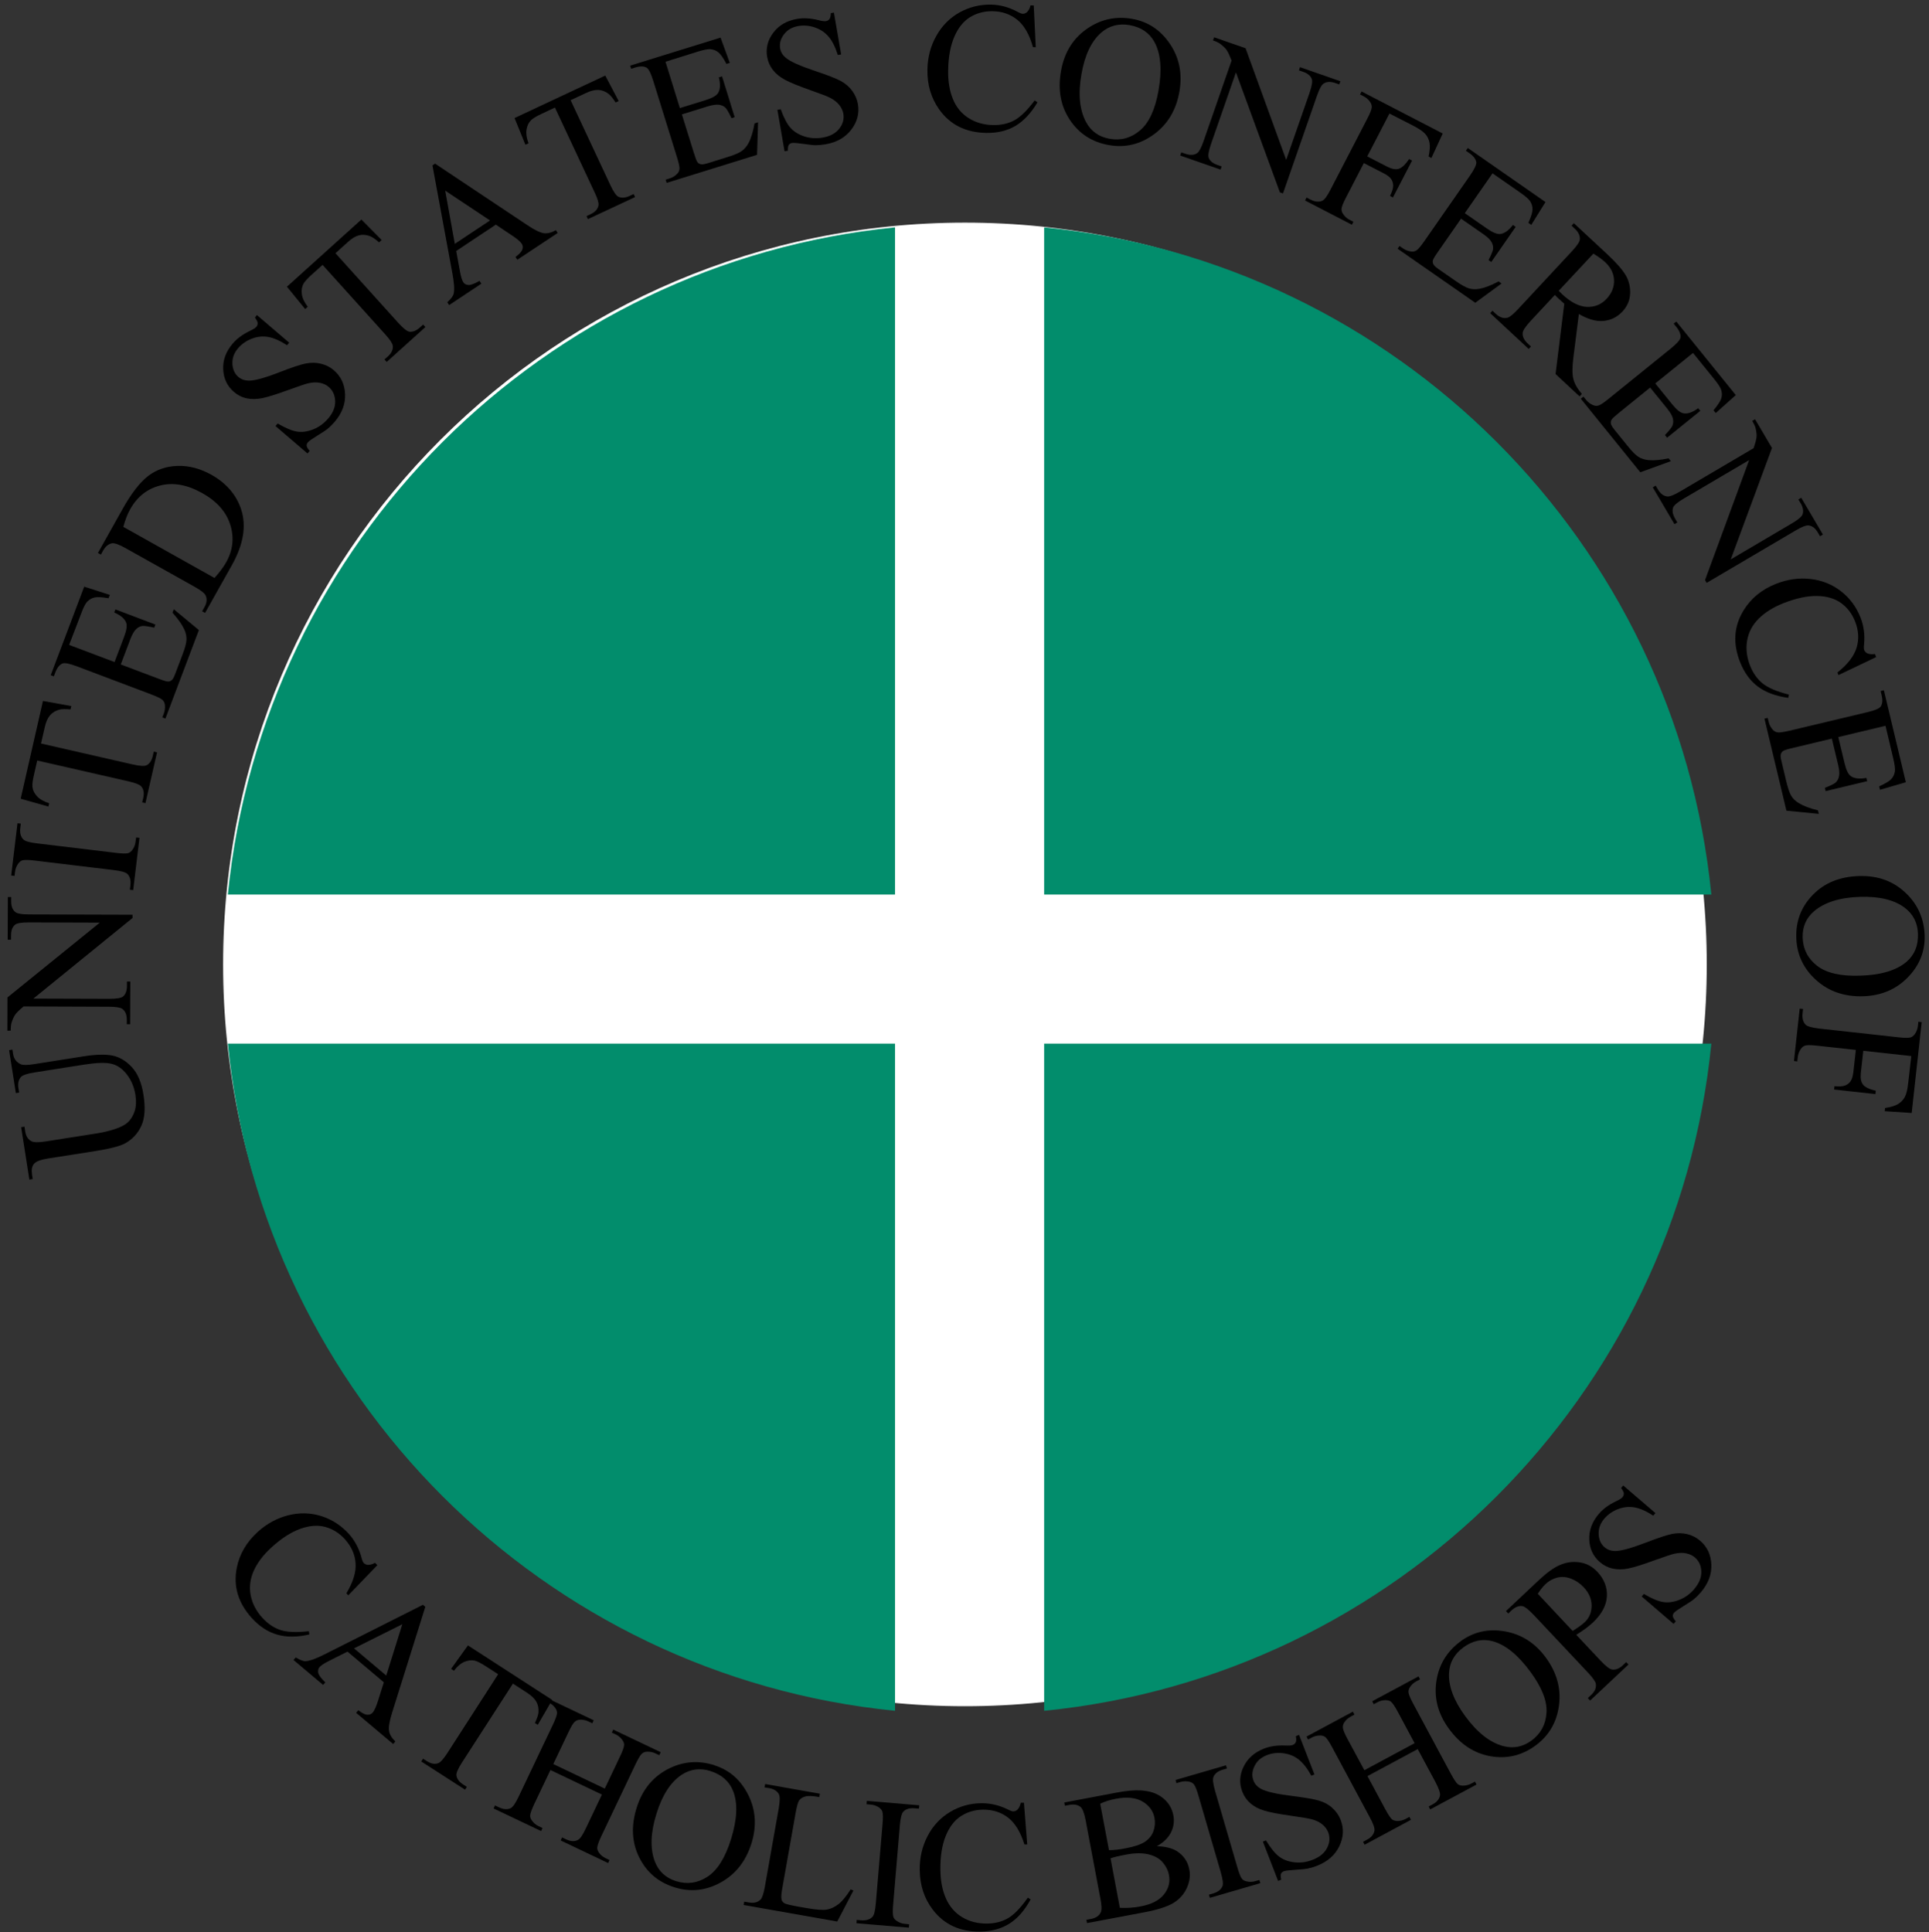 <?xml version="1.0" encoding="UTF-8" standalone="no"?>
<!-- Created with Inkscape (http://www.inkscape.org/) -->

<svg
   xmlns:dc="http://purl.org/dc/elements/1.1/"
   xmlns:cc="http://creativecommons.org/ns#"
   xmlns:rdf="http://www.w3.org/1999/02/22-rdf-syntax-ns#"
   xmlns:svg="http://www.w3.org/2000/svg"
   xmlns="http://www.w3.org/2000/svg"
   xmlns:sodipodi="http://sodipodi.sourceforge.net/DTD/sodipodi-0.dtd"
   xmlns:inkscape="http://www.inkscape.org/namespaces/inkscape"
   width="520.074"
   height="520.903"
   id="svg2"
   version="1.1"
   inkscape:version="0.48.2 r9819"
   sodipodi:docname="United States Conference of Catholic Bishops.svg"
   inkscape:export-filename="C:\Users\Jonathan\Documents\Random\SVG\Finished\United States Conference of Catholic Bishops.png"
   inkscape:export-xdpi="90"
   inkscape:export-ydpi="90">
  <rect width="100%" height="100%" fill="#333333" stroke="none"/>
  <defs
     id="defs4">
    <path
       sodipodi:type="arc"
       style="font-size:40px;font-style:normal;font-variant:normal;font-weight:normal;font-stretch:normal;text-align:start;line-height:125%;letter-spacing:0px;word-spacing:0px;writing-mode:lr-tb;text-anchor:start;fill:#00ff00;fill-opacity:1;stroke:none;font-family:Copperplate Gothic Light;-inkscape-font-specification:'Copperplate Gothic Light,'"
       id="path6721-7-5"
       sodipodi:cx="418.57144"
       sodipodi:cy="371.19302"
       sodipodi:rx="222.85715"
       sodipodi:ry="200"
       d="m 641.429,371.193 a 222.857,200 0 1 1 -445.714,0 222.857,200 0 1 1 445.714,0 z"
       transform="matrix(0,0.048,-0.054,0,295.63,252.385)" />
  </defs>
  <sodipodi:namedview
     id="base"
     pagecolor="#ffffff"
     bordercolor="#666666"
     borderopacity="1.0"
     inkscape:pageopacity="0.0"
     inkscape:pageshadow="2"
     inkscape:zoom="0.7"
     inkscape:cx="371.2161"
     inkscape:cy="134.92345"
     inkscape:document-units="px"
     inkscape:current-layer="flowRoot2985"
     showgrid="false"
     fit-margin-top="0"
     fit-margin-left="0"
     fit-margin-right="0"
     fit-margin-bottom="0"
     inkscape:window-width="1366"
     inkscape:window-height="716"
     inkscape:window-x="-8"
     inkscape:window-y="-8"
     inkscape:window-maximized="1" />
  <g
     inkscape:label="Layer 1"
     inkscape:groupmode="layer"
     id="layer1"
     transform="translate(254.509,-792.89)">
    <g
       id="g6434">
      <g
         id="g6423">
        <g
           id="g6413">
          <g
             id="g6404">
            <g
               id="g6396">
              <g
                 id="flowRoot2985"
                 style="font-size:40px;font-style:normal;font-variant:normal;font-weight:normal;font-stretch:normal;text-align:start;line-height:125%;letter-spacing:0px;word-spacing:0px;writing-mode:lr-tb;text-anchor:start;fill:#0000ff;fill-opacity:1;stroke:#000080;font-family:Copperplate Gothic Light;-inkscape-font-specification:'Copperplate Gothic Light,'"
                 transform="matrix(20.936,0,0,20.936,-5766.075,-4653.628)">
                <path
                   inkscape:connector-curvature="0"
                   style="font-size:40px;font-style:normal;font-variant:normal;font-weight:normal;font-stretch:normal;text-align:start;line-height:125%;letter-spacing:0px;word-spacing:0px;writing-mode:lr-tb;text-anchor:start;fill:#ffffff;fill-opacity:1;stroke:none;font-family:Copperplate Gothic Light;-inkscape-font-specification:'Copperplate Gothic Light,'"
                   d="m 285.237,272.571 c 0,5.276 -4.277,9.553 -9.553,9.553 -5.276,0 -9.553,-4.277 -9.553,-9.553 0,-5.276 4.277,-9.553 9.553,-9.553 5.276,0 9.553,4.277 9.553,9.553 z"
                   id="path6721-1" />
                <path
                   style="opacity:0;fill:#000080;stroke:none"
                   d="m 263.265,272.573 c 0,6.859 5.56,12.419 12.419,12.419 6.859,0 12.419,-5.56 12.419,-12.419 0,-6.859 -5.56,-12.419 -12.419,-12.419 -6.859,0 -12.419,5.56 -12.419,12.419 z"
                   id="path7073"
                   inkscape:connector-curvature="0" />
                <path
                   transform="matrix(0,0.048,-0.054,0,295.63,252.385)"
                   style="opacity:0;fill:#00ff00;stroke:none;font-family:Copperplate Gothic Light;-inkscape-font-specification:'Copperplate Gothic Light,'"
                   d="m 641.429,371.193 c 0,110.457 -99.777,200 -222.857,200 -123.081,0 -222.857,-89.543 -222.857,-200 0,-110.457 99.777,-200 222.857,-200 123.081,0 222.857,89.543 222.857,200 z"
                   id="path6721-7" />
                <path
                   style="stroke:none;fill:#028d6c;fill-opacity:1"
                   d="M 240.062 60.938 C 145.585 70.324 70.449 145.46 61.062 239.938 L 240.062 239.938 L 240.062 60.938 z M 280.062 60.938 L 280.062 239.938 L 459.062 239.938 C 449.675 145.45 374.554 70.311 280.062 60.938 z M 61.062 279.938 C 70.436 374.429 145.575 449.55 240.062 458.938 L 240.062 279.938 L 61.062 279.938 z M 280.062 279.938 L 280.062 458.938 C 374.565 449.563 449.688 374.44 459.062 279.938 L 280.062 279.938 z "
                   transform="matrix(0.048,0,0,0.048,263.261,260.154)"
                   id="path6721" />
                <g
                   style="font-size:2.388px;line-height:125%;fill:#000000;stroke:none;font-family:Times New Roman;-inkscape-font-specification:'Times New Roman,'"
                   id="text6920">
                  <path
                     d="m 263.505,274.221 -0.043,0.007 -0.087,-0.553 0.043,-0.007 0.009,0.059 c 0.01,0.061 0.043,0.105 0.1,0.13 0.026,0.012 0.083,0.012 0.17,-0.002 l 0.634,-0.1 c 0.157,-0.025 0.281,-0.028 0.372,-0.011 0.091,0.018 0.175,0.067 0.251,0.148 0.076,0.081 0.127,0.2 0.151,0.357 0.027,0.17 0.018,0.305 -0.028,0.402 -0.045,0.098 -0.115,0.173 -0.209,0.225 -0.065,0.035 -0.191,0.068 -0.379,0.098 l -0.611,0.096 c -0.096,0.015 -0.157,0.038 -0.183,0.07 -0.026,0.031 -0.034,0.076 -0.025,0.136 l 0.009,0.059 -0.043,0.007 -0.106,-0.675 0.043,-0.007 0.009,0.06 c 0.01,0.065 0.038,0.107 0.083,0.129 0.031,0.015 0.09,0.015 0.177,0.002 l 0.681,-0.107 c 0.061,-0.01 0.129,-0.026 0.206,-0.05 0.077,-0.024 0.134,-0.053 0.174,-0.089 0.039,-0.036 0.069,-0.084 0.088,-0.143 0.02,-0.059 0.023,-0.129 0.011,-0.209 -0.016,-0.102 -0.053,-0.19 -0.11,-0.264 -0.057,-0.074 -0.123,-0.12 -0.197,-0.138 -0.074,-0.019 -0.194,-0.015 -0.36,0.011 l -0.632,0.1 c -0.098,0.015 -0.157,0.036 -0.178,0.061 -0.029,0.035 -0.039,0.083 -0.03,0.142 z"
                     style=""
                     id="path3014" />
                  <path
                     d="m 263.353,273.425 0.001,-0.429 1.189,-0.963 -0.912,-0.003 c -0.097,-3.1e-4 -0.158,0.01 -0.182,0.032 -0.033,0.029 -0.049,0.074 -0.049,0.136 l -1.7e-4,0.055 -0.043,-1.3e-4 0.002,-0.55 0.043,1.4e-4 -1.8e-4,0.056 c -2.1e-4,0.067 0.02,0.114 0.06,0.142 0.025,0.017 0.082,0.026 0.17,0.026 l 1.333,0.004 -1.3e-4,0.042 -1.277,1.038 0.974,0.003 c 0.097,3.1e-4 0.158,-0.01 0.182,-0.031 0.033,-0.029 0.049,-0.075 0.049,-0.136 l 1.8e-4,-0.056 0.043,1.4e-4 -0.002,0.55 -0.043,-1.4e-4 1.8e-4,-0.055 c 2.1e-4,-0.068 -0.02,-0.116 -0.06,-0.144 -0.025,-0.017 -0.082,-0.026 -0.17,-0.026 l -1.1,-0.004 c -0.054,0.046 -0.089,0.08 -0.106,0.104 -0.017,0.024 -0.033,0.058 -0.048,0.104 -0.007,0.022 -0.011,0.057 -0.011,0.103 z"
                     style=""
                     id="path3016" />
                  <path
                     d="m 265.011,270.936 0.043,0.005 -0.081,0.673 -0.043,-0.005 0.007,-0.056 c 0.008,-0.065 -0.005,-0.114 -0.04,-0.148 -0.022,-0.021 -0.081,-0.038 -0.175,-0.049 l -1.014,-0.122 c -0.08,-0.01 -0.133,-0.011 -0.159,-0.004 -0.02,0.005 -0.039,0.019 -0.056,0.042 -0.023,0.032 -0.036,0.066 -0.041,0.103 l -0.007,0.056 -0.043,-0.005 0.081,-0.673 0.043,0.005 -0.007,0.057 c -0.008,0.064 0.006,0.113 0.04,0.147 0.022,0.022 0.081,0.039 0.175,0.05 l 1.014,0.122 c 0.08,0.01 0.133,0.011 0.159,0.004 0.02,-0.005 0.039,-0.02 0.056,-0.043 0.022,-0.031 0.036,-0.065 0.04,-0.102 z"
                     style=""
                     id="path3018" />
                  <path
                     d="m 263.811,269.178 0.365,0.066 -0.01,0.043 c -0.066,-0.006 -0.114,-0.005 -0.144,0.003 -0.049,0.013 -0.089,0.037 -0.119,0.072 -0.03,0.034 -0.052,0.083 -0.067,0.147 l -0.05,0.217 1.178,0.269 c 0.095,0.022 0.156,0.025 0.184,0.01 0.038,-0.021 0.065,-0.062 0.078,-0.122 l 0.012,-0.053 0.042,0.01 -0.149,0.654 -0.042,-0.01 0.013,-0.055 c 0.015,-0.065 0.006,-0.116 -0.027,-0.152 -0.02,-0.022 -0.074,-0.043 -0.16,-0.063 l -1.178,-0.269 -0.042,0.185 c -0.017,0.072 -0.023,0.124 -0.019,0.157 0.005,0.043 0.025,0.083 0.06,0.12 0.035,0.037 0.086,0.067 0.155,0.088 l -0.01,0.043 -0.357,-0.101 z"
                     style=""
                     id="path3020" />
                  <path
                     d="m 264.148,268.456 0.585,0.221 0.123,-0.325 c 0.032,-0.084 0.041,-0.146 0.026,-0.183 -0.019,-0.051 -0.07,-0.094 -0.153,-0.13 l 0.015,-0.04 0.515,0.195 -0.015,0.04 c -0.076,-0.017 -0.126,-0.024 -0.15,-0.022 -0.03,0.003 -0.059,0.017 -0.084,0.042 -0.026,0.024 -0.05,0.067 -0.074,0.129 l -0.123,0.325 0.488,0.184 c 0.065,0.025 0.106,0.037 0.123,0.036 0.016,-4.5e-4 0.032,-0.006 0.045,-0.018 0.014,-0.011 0.029,-0.037 0.044,-0.078 l 0.095,-0.251 c 0.032,-0.084 0.049,-0.147 0.051,-0.189 0.003,-0.042 -0.006,-0.087 -0.028,-0.135 -0.028,-0.062 -0.079,-0.134 -0.152,-0.216 l 0.017,-0.044 0.323,0.268 -0.431,1.14 -0.04,-0.015 0.02,-0.052 c 0.013,-0.035 0.017,-0.071 0.013,-0.109 -0.003,-0.028 -0.014,-0.05 -0.034,-0.067 -0.02,-0.017 -0.066,-0.039 -0.138,-0.067 l -0.961,-0.363 c -0.094,-0.035 -0.155,-0.048 -0.184,-0.037 -0.039,0.015 -0.07,0.053 -0.093,0.114 l -0.02,0.052 -0.04,-0.015 0.431,-1.14 0.33,0.106 -0.016,0.043 c -0.084,-0.014 -0.143,-0.018 -0.18,-0.01 -0.036,0.008 -0.069,0.027 -0.098,0.057 -0.022,0.025 -0.047,0.074 -0.074,0.148 z"
                     style=""
                     id="path3022" />
                  <path
                     d="m 265.899,268.044 -0.038,-0.021 0.029,-0.052 c 0.033,-0.058 0.037,-0.11 0.014,-0.155 -0.014,-0.028 -0.06,-0.063 -0.138,-0.107 l -0.891,-0.499 c -0.086,-0.048 -0.145,-0.069 -0.178,-0.062 -0.045,0.01 -0.082,0.041 -0.111,0.093 l -0.029,0.052 -0.038,-0.021 0.315,-0.562 c 0.115,-0.206 0.227,-0.35 0.334,-0.431 0.107,-0.081 0.233,-0.124 0.379,-0.128 0.146,-0.004 0.29,0.034 0.433,0.114 0.192,0.108 0.32,0.256 0.383,0.445 0.07,0.211 0.031,0.451 -0.119,0.719 z m 0.121,-0.45 c 0.067,-0.075 0.117,-0.142 0.15,-0.201 0.088,-0.157 0.106,-0.319 0.053,-0.485 -0.052,-0.166 -0.173,-0.302 -0.363,-0.408 -0.191,-0.107 -0.37,-0.139 -0.538,-0.097 -0.168,0.042 -0.298,0.145 -0.389,0.308 -0.034,0.061 -0.063,0.136 -0.087,0.225 z"
                     style=""
                     id="path3024" />
                  <path
                     d="m 266.566,264.208 0.416,0.356 -0.028,0.033 c -0.089,-0.058 -0.169,-0.093 -0.239,-0.106 -0.071,-0.013 -0.142,-0.006 -0.213,0.021 -0.071,0.027 -0.13,0.068 -0.177,0.122 -0.053,0.061 -0.077,0.128 -0.074,0.201 0.003,0.072 0.029,0.129 0.076,0.17 0.037,0.031 0.081,0.047 0.133,0.048 0.076,0.001 0.209,-0.035 0.401,-0.11 0.156,-0.061 0.268,-0.098 0.335,-0.111 0.067,-0.013 0.132,-0.013 0.195,0.003 0.063,0.015 0.118,0.043 0.166,0.084 0.091,0.078 0.139,0.18 0.145,0.307 0.005,0.127 -0.039,0.246 -0.134,0.357 -0.03,0.035 -0.06,0.065 -0.092,0.091 -0.019,0.016 -0.062,0.044 -0.13,0.086 -0.068,0.042 -0.108,0.07 -0.122,0.086 -0.013,0.015 -0.018,0.03 -0.017,0.046 0.002,0.016 0.014,0.038 0.039,0.066 l -0.028,0.033 -0.412,-0.353 0.028,-0.033 c 0.099,0.058 0.182,0.093 0.247,0.104 0.065,0.011 0.135,0.001 0.209,-0.028 0.074,-0.029 0.138,-0.076 0.193,-0.139 0.063,-0.074 0.094,-0.149 0.091,-0.225 -0.002,-0.076 -0.03,-0.137 -0.083,-0.183 -0.029,-0.025 -0.066,-0.043 -0.11,-0.052 -0.044,-0.01 -0.094,-0.008 -0.149,0.004 -0.037,0.008 -0.129,0.039 -0.274,0.092 -0.146,0.053 -0.254,0.087 -0.325,0.101 -0.071,0.014 -0.137,0.015 -0.198,0.002 -0.061,-0.013 -0.116,-0.041 -0.165,-0.083 -0.086,-0.074 -0.132,-0.17 -0.138,-0.29 -0.006,-0.119 0.035,-0.23 0.123,-0.333 0.055,-0.064 0.128,-0.118 0.221,-0.163 0.043,-0.02 0.07,-0.037 0.082,-0.051 0.013,-0.015 0.019,-0.032 0.018,-0.049 -8.2e-4,-0.018 -0.013,-0.041 -0.035,-0.071 z"
                     style=""
                     id="path3026" />
                  <path
                     d="m 267.912,262.978 0.261,0.264 -0.033,0.03 c -0.05,-0.043 -0.09,-0.07 -0.12,-0.081 -0.048,-0.017 -0.094,-0.021 -0.138,-0.01 -0.044,0.011 -0.09,0.038 -0.139,0.082 l -0.165,0.149 0.809,0.897 c 0.065,0.072 0.114,0.11 0.145,0.114 0.044,0.004 0.088,-0.014 0.134,-0.055 l 0.041,-0.037 0.029,0.032 -0.498,0.449 -0.029,-0.032 0.042,-0.037 c 0.05,-0.045 0.071,-0.092 0.065,-0.14 -0.004,-0.03 -0.036,-0.078 -0.095,-0.144 l -0.809,-0.897 -0.141,0.127 c -0.055,0.05 -0.09,0.089 -0.106,0.118 -0.02,0.038 -0.027,0.082 -0.02,0.133 0.007,0.05 0.032,0.104 0.076,0.161 l -0.033,0.03 -0.235,-0.288 z"
                     style=""
                     id="path3028" />
                  <path
                     d="m 269.643,263.044 -0.51,0.339 0.049,0.267 c 0.012,0.066 0.026,0.111 0.043,0.137 0.013,0.02 0.035,0.031 0.064,0.034 0.029,0.003 0.077,-0.015 0.144,-0.053 l 0.024,0.036 -0.415,0.276 -0.024,-0.036 c 0.049,-0.046 0.076,-0.083 0.082,-0.109 0.012,-0.053 0.007,-0.14 -0.016,-0.262 l -0.257,-1.392 0.034,-0.023 1.186,0.791 c 0.095,0.064 0.167,0.098 0.214,0.105 0.048,0.006 0.099,-0.007 0.155,-0.039 l 0.024,0.036 -0.52,0.345 -0.024,-0.036 c 0.051,-0.037 0.08,-0.07 0.089,-0.097 0.009,-0.027 0.006,-0.051 -0.008,-0.073 -0.019,-0.029 -0.062,-0.065 -0.129,-0.109 z m -0.075,-0.054 -0.577,-0.384 0.124,0.685 z"
                     style=""
                     id="path3030" />
                  <path
                     d="m 271.052,261.124 0.173,0.328 -0.04,0.019 c -0.035,-0.056 -0.066,-0.093 -0.091,-0.112 -0.041,-0.031 -0.084,-0.047 -0.129,-0.05 -0.045,-0.002 -0.098,0.01 -0.157,0.038 l -0.202,0.094 0.512,1.094 c 0.041,0.088 0.076,0.138 0.106,0.151 0.041,0.017 0.089,0.013 0.144,-0.013 l 0.05,-0.023 0.018,0.039 -0.607,0.284 -0.018,-0.039 0.051,-0.024 c 0.06,-0.028 0.095,-0.067 0.103,-0.115 0.005,-0.03 -0.011,-0.085 -0.049,-0.165 l -0.512,-1.094 -0.172,0.081 c -0.067,0.031 -0.112,0.059 -0.136,0.082 -0.03,0.03 -0.05,0.071 -0.058,0.121 -0.008,0.05 3.3e-4,0.109 0.026,0.176 l -0.04,0.019 -0.14,-0.344 z"
                     style=""
                     id="path3032" />
                  <path
                     d="m 271.828,260.946 0.185,0.597 0.332,-0.103 c 0.086,-0.027 0.14,-0.058 0.161,-0.093 0.028,-0.046 0.031,-0.113 0.009,-0.2 l 0.041,-0.013 0.163,0.526 -0.041,0.013 c -0.033,-0.07 -0.058,-0.114 -0.075,-0.132 -0.021,-0.022 -0.05,-0.035 -0.085,-0.041 -0.035,-0.005 -0.084,0.002 -0.147,0.021 l -0.332,0.103 0.155,0.498 c 0.021,0.067 0.036,0.107 0.047,0.119 0.01,0.013 0.024,0.021 0.042,0.025 0.018,0.004 0.047,-5.7e-4 0.089,-0.013 l 0.256,-0.08 c 0.085,-0.026 0.146,-0.052 0.18,-0.076 0.035,-0.024 0.065,-0.059 0.09,-0.105 0.032,-0.06 0.057,-0.144 0.077,-0.252 l 0.045,-0.014 -0.013,0.419 -1.164,0.361 -0.013,-0.041 0.053,-0.017 c 0.036,-0.011 0.067,-0.03 0.093,-0.057 0.02,-0.019 0.031,-0.042 0.032,-0.069 0.001,-0.026 -0.01,-0.076 -0.033,-0.15 l -0.305,-0.981 c -0.03,-0.096 -0.058,-0.152 -0.084,-0.168 -0.036,-0.021 -0.085,-0.022 -0.147,-0.003 l -0.053,0.017 -0.013,-0.041 1.164,-0.361 0.119,0.326 -0.043,0.013 c -0.04,-0.075 -0.074,-0.124 -0.103,-0.148 -0.028,-0.024 -0.063,-0.038 -0.105,-0.042 -0.033,-0.002 -0.087,0.009 -0.162,0.032 z"
                     style=""
                     id="path3034" />
                  <path
                     d="m 273.997,260.313 0.093,0.539 -0.043,0.007 c -0.032,-0.101 -0.07,-0.179 -0.117,-0.234 -0.046,-0.055 -0.105,-0.095 -0.177,-0.12 -0.072,-0.025 -0.143,-0.031 -0.214,-0.019 -0.08,0.014 -0.141,0.049 -0.185,0.107 -0.044,0.058 -0.06,0.117 -0.05,0.18 0.008,0.048 0.032,0.088 0.072,0.121 0.057,0.049 0.184,0.106 0.379,0.171 0.159,0.053 0.269,0.096 0.329,0.128 0.06,0.033 0.11,0.075 0.148,0.127 0.038,0.052 0.063,0.109 0.074,0.171 0.02,0.118 -0.008,0.228 -0.085,0.329 -0.077,0.101 -0.187,0.164 -0.331,0.189 -0.045,0.008 -0.088,0.012 -0.129,0.012 -0.024,2.6e-4 -0.076,-0.005 -0.155,-0.017 -0.079,-0.011 -0.128,-0.015 -0.148,-0.012 -0.019,0.003 -0.033,0.012 -0.042,0.025 -0.009,0.013 -0.013,0.039 -0.012,0.075 l -0.043,0.007 -0.092,-0.534 0.043,-0.007 c 0.039,0.108 0.08,0.188 0.124,0.237 0.043,0.05 0.103,0.087 0.178,0.112 0.076,0.025 0.155,0.03 0.238,0.016 0.096,-0.017 0.167,-0.055 0.214,-0.115 0.047,-0.06 0.064,-0.125 0.052,-0.194 -0.007,-0.038 -0.024,-0.075 -0.052,-0.111 -0.028,-0.035 -0.067,-0.066 -0.117,-0.092 -0.034,-0.018 -0.124,-0.053 -0.27,-0.104 -0.146,-0.052 -0.251,-0.095 -0.315,-0.13 -0.064,-0.035 -0.115,-0.076 -0.153,-0.125 -0.038,-0.049 -0.063,-0.105 -0.074,-0.169 -0.019,-0.112 0.007,-0.216 0.079,-0.311 0.072,-0.096 0.174,-0.155 0.307,-0.178 0.083,-0.014 0.174,-0.009 0.274,0.016 0.046,0.012 0.078,0.016 0.096,0.013 0.02,-0.003 0.035,-0.012 0.046,-0.026 0.011,-0.014 0.017,-0.04 0.018,-0.077 z"
                     style=""
                     id="path3036" />
                  <path
                     d="m 276.57,260.221 0.026,0.538 -0.036,-7.1e-4 c -0.045,-0.162 -0.112,-0.279 -0.2,-0.351 -0.088,-0.072 -0.195,-0.11 -0.32,-0.112 -0.105,-0.002 -0.2,0.023 -0.286,0.074 -0.086,0.052 -0.154,0.135 -0.205,0.251 -0.051,0.116 -0.078,0.26 -0.081,0.433 -0.003,0.143 0.018,0.267 0.061,0.373 0.044,0.106 0.111,0.188 0.202,0.245 0.091,0.058 0.196,0.088 0.314,0.09 0.103,0.002 0.194,-0.018 0.273,-0.06 0.079,-0.042 0.167,-0.128 0.264,-0.257 l 0.036,0.024 c -0.082,0.139 -0.177,0.24 -0.284,0.304 -0.107,0.063 -0.233,0.093 -0.379,0.09 -0.262,-0.005 -0.463,-0.106 -0.603,-0.303 -0.104,-0.147 -0.155,-0.318 -0.151,-0.514 0.003,-0.158 0.041,-0.302 0.115,-0.433 0.073,-0.131 0.173,-0.231 0.298,-0.301 0.125,-0.07 0.262,-0.104 0.408,-0.101 0.114,0.002 0.226,0.032 0.336,0.091 0.032,0.018 0.056,0.027 0.07,0.027 0.021,4.1e-4 0.039,-0.007 0.055,-0.021 0.021,-0.021 0.036,-0.049 0.045,-0.087 z"
                     style=""
                     id="path3038" />
                  <path
                     d="m 277.839,260.394 c 0.202,0.035 0.364,0.143 0.485,0.322 0.121,0.179 0.162,0.384 0.122,0.614 -0.041,0.237 -0.15,0.42 -0.327,0.55 -0.177,0.13 -0.371,0.177 -0.583,0.139 -0.214,-0.038 -0.381,-0.145 -0.5,-0.323 -0.119,-0.178 -0.158,-0.388 -0.115,-0.63 0.043,-0.247 0.163,-0.434 0.359,-0.561 0.17,-0.11 0.357,-0.147 0.561,-0.111 z m -0.036,0.08 c -0.139,-0.024 -0.26,0.008 -0.363,0.096 -0.127,0.11 -0.213,0.289 -0.256,0.538 -0.044,0.254 -0.024,0.459 0.06,0.616 0.065,0.119 0.166,0.19 0.303,0.214 0.146,0.026 0.277,-0.01 0.392,-0.108 0.115,-0.097 0.195,-0.269 0.238,-0.515 0.047,-0.266 0.029,-0.474 -0.053,-0.624 -0.066,-0.119 -0.173,-0.191 -0.322,-0.217 z"
                     style=""
                     id="path3040" />
                  <path
                     d="m 278.893,260.631 0.405,0.141 0.523,1.438 0.3,-0.861 c 0.032,-0.092 0.042,-0.153 0.029,-0.183 -0.016,-0.04 -0.054,-0.071 -0.113,-0.091 l -0.052,-0.018 0.014,-0.041 0.52,0.181 -0.014,0.041 -0.053,-0.018 c -0.063,-0.022 -0.115,-0.018 -0.154,0.011 -0.024,0.018 -0.051,0.069 -0.08,0.152 l -0.438,1.259 -0.04,-0.014 -0.566,-1.545 -0.32,0.92 c -0.032,0.092 -0.042,0.152 -0.03,0.182 0.017,0.041 0.055,0.071 0.113,0.091 l 0.053,0.018 -0.014,0.041 -0.52,-0.181 0.014,-0.041 0.052,0.018 c 0.064,0.022 0.116,0.019 0.155,-0.01 0.024,-0.018 0.051,-0.069 0.08,-0.152 l 0.361,-1.039 c -0.026,-0.066 -0.047,-0.111 -0.064,-0.135 -0.017,-0.024 -0.044,-0.05 -0.083,-0.08 -0.019,-0.014 -0.05,-0.029 -0.093,-0.044 z"
                     style=""
                     id="path3042" />
                  <path
                     d="m 281.151,261.613 -0.286,0.552 0.256,0.132 c 0.059,0.03 0.108,0.04 0.149,0.028 0.041,-0.012 0.085,-0.054 0.134,-0.126 l 0.038,0.02 -0.246,0.475 -0.038,-0.02 c 0.028,-0.055 0.041,-0.099 0.041,-0.131 -2.3e-4,-0.033 -0.009,-0.061 -0.026,-0.086 -0.017,-0.025 -0.049,-0.05 -0.096,-0.074 l -0.256,-0.132 -0.228,0.441 c -0.037,0.071 -0.057,0.12 -0.059,0.148 -0.002,0.021 0.005,0.043 0.02,0.067 0.022,0.032 0.049,0.057 0.082,0.074 l 0.051,0.026 -0.02,0.038 -0.603,-0.312 0.02,-0.038 0.05,0.026 c 0.058,0.03 0.109,0.035 0.153,0.015 0.028,-0.013 0.064,-0.062 0.107,-0.147 l 0.47,-0.907 c 0.037,-0.071 0.057,-0.12 0.059,-0.148 0.002,-0.021 -0.004,-0.043 -0.019,-0.067 -0.021,-0.032 -0.049,-0.057 -0.082,-0.074 l -0.05,-0.026 0.02,-0.038 1.045,0.541 -0.146,0.316 -0.036,-0.019 c 0.016,-0.075 0.02,-0.134 0.012,-0.177 -0.008,-0.043 -0.026,-0.081 -0.053,-0.112 -0.028,-0.032 -0.078,-0.067 -0.151,-0.105 z"
                     style=""
                     id="path3044" />
                  <path
                     d="m 282.478,262.383 -0.357,0.513 0.285,0.198 c 0.074,0.051 0.131,0.075 0.172,0.07 0.054,-0.006 0.108,-0.045 0.163,-0.116 l 0.035,0.025 -0.314,0.452 -0.035,-0.025 c 0.035,-0.069 0.054,-0.116 0.058,-0.14 0.004,-0.03 -0.003,-0.061 -0.02,-0.092 -0.017,-0.031 -0.053,-0.065 -0.107,-0.103 l -0.285,-0.198 -0.298,0.428 c -0.04,0.057 -0.062,0.094 -0.065,0.11 -0.004,0.016 -0.002,0.032 0.006,0.048 0.008,0.016 0.029,0.037 0.065,0.062 l 0.22,0.153 c 0.073,0.051 0.13,0.083 0.171,0.096 0.04,0.013 0.086,0.015 0.138,0.006 0.067,-0.012 0.149,-0.043 0.246,-0.095 l 0.038,0.027 -0.338,0.248 -1,-0.696 0.025,-0.035 0.046,0.032 c 0.031,0.021 0.065,0.034 0.102,0.039 0.028,0.004 0.052,-0.002 0.074,-0.017 0.021,-0.015 0.054,-0.055 0.098,-0.118 l 0.587,-0.843 c 0.057,-0.082 0.084,-0.139 0.081,-0.17 -0.005,-0.042 -0.035,-0.081 -0.088,-0.118 l -0.046,-0.032 0.025,-0.035 1,0.696 -0.183,0.294 -0.037,-0.026 c 0.034,-0.078 0.052,-0.135 0.053,-0.172 0.001,-0.037 -0.009,-0.073 -0.032,-0.109 -0.019,-0.027 -0.06,-0.063 -0.125,-0.108 z"
                     style=""
                     id="path3046" />
                  <path
                     d="m 283.599,265.256 -0.309,-0.288 0.112,-0.906 c -0.03,-0.026 -0.054,-0.047 -0.072,-0.064 -0.007,-0.007 -0.015,-0.014 -0.024,-0.023 -0.008,-0.008 -0.017,-0.017 -0.025,-0.026 l -0.313,0.336 c -0.068,0.073 -0.102,0.126 -0.102,0.158 -0.002,0.045 0.019,0.088 0.062,0.128 l 0.045,0.042 -0.029,0.032 -0.496,-0.461 0.029,-0.032 0.043,0.041 c 0.049,0.045 0.099,0.062 0.15,0.05 0.028,-0.007 0.073,-0.043 0.135,-0.109 l 0.696,-0.748 c 0.068,-0.073 0.102,-0.126 0.102,-0.158 0.001,-0.046 -0.02,-0.089 -0.064,-0.13 l -0.043,-0.041 0.029,-0.032 0.422,0.392 c 0.123,0.114 0.205,0.208 0.247,0.28 0.042,0.072 0.06,0.151 0.056,0.237 -0.004,0.086 -0.037,0.162 -0.099,0.229 -0.066,0.071 -0.147,0.111 -0.242,0.121 -0.095,0.009 -0.201,-0.021 -0.319,-0.089 l -0.07,0.555 c -0.016,0.127 -0.017,0.221 -4.9e-4,0.283 0.016,0.062 0.052,0.125 0.109,0.191 z m -0.269,-1.36 c 0.011,0.01 0.02,0.019 0.028,0.027 0.008,0.008 0.014,0.014 0.019,0.019 0.11,0.103 0.216,0.156 0.316,0.161 0.101,0.004 0.185,-0.03 0.254,-0.104 0.067,-0.072 0.099,-0.152 0.096,-0.239 -0.003,-0.087 -0.042,-0.166 -0.117,-0.235 -0.033,-0.031 -0.083,-0.067 -0.149,-0.108 z"
                     style=""
                     id="path3048" />
                  <path
                     d="m 285.06,264.696 -0.486,0.393 0.219,0.27 c 0.057,0.07 0.105,0.108 0.145,0.115 0.053,0.009 0.116,-0.013 0.189,-0.066 l 0.027,0.034 -0.428,0.346 -0.027,-0.034 c 0.053,-0.057 0.085,-0.096 0.095,-0.119 0.012,-0.028 0.015,-0.059 0.007,-0.094 -0.008,-0.035 -0.033,-0.077 -0.074,-0.129 l -0.219,-0.27 -0.405,0.328 c -0.054,0.044 -0.086,0.073 -0.093,0.088 -0.008,0.014 -0.01,0.03 -0.008,0.048 0.003,0.018 0.018,0.043 0.045,0.077 l 0.169,0.209 c 0.056,0.07 0.102,0.116 0.137,0.14 0.035,0.024 0.079,0.038 0.13,0.044 0.068,0.007 0.155,-1.9e-4 0.263,-0.022 l 0.029,0.036 -0.394,0.143 -0.766,-0.947 0.034,-0.027 0.035,0.043 c 0.024,0.029 0.053,0.051 0.088,0.066 0.025,0.011 0.051,0.013 0.075,0.004 0.025,-0.009 0.067,-0.037 0.127,-0.086 l 0.799,-0.646 c 0.078,-0.063 0.12,-0.11 0.125,-0.14 0.007,-0.041 -0.011,-0.087 -0.052,-0.138 l -0.035,-0.043 0.034,-0.027 0.766,0.947 -0.258,0.231 -0.029,-0.035 c 0.054,-0.065 0.087,-0.115 0.099,-0.15 0.012,-0.035 0.012,-0.073 -7e-5,-0.113 -0.011,-0.032 -0.04,-0.078 -0.09,-0.139 z"
                     style=""
                     id="path3050" />
                  <path
                     d="m 285.859,265.55 0.218,0.37 -0.531,1.435 0.786,-0.463 c 0.084,-0.049 0.13,-0.089 0.14,-0.12 0.013,-0.041 0.005,-0.089 -0.027,-0.142 l -0.028,-0.047 0.037,-0.022 0.279,0.474 -0.037,0.022 -0.028,-0.048 c -0.034,-0.058 -0.075,-0.088 -0.124,-0.092 -0.03,-0.002 -0.083,0.019 -0.16,0.064 l -1.148,0.676 -0.021,-0.036 0.568,-1.545 -0.839,0.494 c -0.084,0.049 -0.131,0.089 -0.141,0.119 -0.013,0.042 -0.004,0.089 0.027,0.142 l 0.028,0.048 -0.037,0.022 -0.279,-0.474 0.037,-0.022 0.028,0.047 c 0.034,0.058 0.076,0.089 0.125,0.093 0.03,0.002 0.083,-0.019 0.16,-0.064 l 0.948,-0.558 c 0.023,-0.067 0.036,-0.115 0.038,-0.144 0.003,-0.029 -0.001,-0.067 -0.012,-0.114 -0.005,-0.023 -0.02,-0.054 -0.043,-0.094 z"
                     style=""
                     id="path3052" />
                  <path
                     d="m 287.419,268.613 -0.486,0.232 -0.013,-0.034 c 0.132,-0.104 0.214,-0.211 0.247,-0.32 0.033,-0.109 0.026,-0.222 -0.02,-0.338 -0.039,-0.098 -0.098,-0.176 -0.179,-0.235 -0.081,-0.059 -0.184,-0.09 -0.311,-0.092 -0.126,-0.002 -0.27,0.029 -0.431,0.092 -0.133,0.053 -0.24,0.12 -0.321,0.201 -0.081,0.081 -0.13,0.175 -0.148,0.281 -0.018,0.106 -0.005,0.214 0.038,0.324 0.038,0.095 0.092,0.172 0.161,0.228 0.07,0.057 0.183,0.105 0.339,0.144 l -0.008,0.042 c -0.16,-0.022 -0.29,-0.07 -0.39,-0.144 -0.1,-0.074 -0.176,-0.179 -0.23,-0.314 -0.097,-0.244 -0.081,-0.468 0.047,-0.673 0.095,-0.153 0.233,-0.266 0.416,-0.338 0.147,-0.058 0.295,-0.079 0.443,-0.062 0.149,0.017 0.28,0.07 0.393,0.158 0.113,0.088 0.197,0.201 0.251,0.338 0.042,0.106 0.058,0.221 0.046,0.345 -0.004,0.037 -0.003,0.061 0.002,0.074 0.008,0.019 0.021,0.034 0.041,0.043 0.027,0.011 0.059,0.014 0.097,0.008 z"
                     style=""
                     id="path3054" />
                  <path
                     d="m 287.539,269.498 -0.608,0.145 0.081,0.338 c 0.021,0.088 0.048,0.143 0.082,0.166 0.044,0.031 0.111,0.038 0.199,0.022 l 0.01,0.042 -0.535,0.128 -0.01,-0.042 c 0.072,-0.028 0.118,-0.051 0.136,-0.066 0.023,-0.02 0.039,-0.047 0.046,-0.082 0.008,-0.035 0.004,-0.084 -0.011,-0.148 l -0.081,-0.338 -0.507,0.121 c -0.068,0.016 -0.109,0.029 -0.122,0.039 -0.013,0.01 -0.022,0.023 -0.028,0.04 -0.005,0.017 -0.003,0.047 0.008,0.089 l 0.062,0.261 c 0.021,0.087 0.042,0.149 0.063,0.185 0.021,0.036 0.054,0.069 0.099,0.096 0.058,0.036 0.14,0.067 0.246,0.093 l 0.011,0.045 -0.417,-0.041 -0.283,-1.185 0.042,-0.01 0.013,0.054 c 0.009,0.036 0.026,0.069 0.051,0.097 0.018,0.021 0.04,0.033 0.066,0.036 0.026,0.003 0.077,-0.005 0.152,-0.022 l 0.999,-0.238 c 0.098,-0.023 0.155,-0.047 0.173,-0.072 0.024,-0.034 0.028,-0.083 0.013,-0.147 l -0.013,-0.054 0.042,-0.01 0.283,1.185 -0.333,0.097 -0.011,-0.044 c 0.077,-0.035 0.129,-0.066 0.154,-0.092 0.026,-0.026 0.042,-0.06 0.049,-0.102 0.004,-0.033 -0.003,-0.088 -0.021,-0.164 z"
                     style=""
                     id="path3056" />
                  <path
                     d="m 288.043,272.198 c 0.006,0.205 -0.066,0.385 -0.217,0.54 -0.151,0.155 -0.343,0.236 -0.576,0.243 -0.24,0.007 -0.442,-0.062 -0.605,-0.209 -0.163,-0.147 -0.248,-0.328 -0.255,-0.543 -0.007,-0.218 0.065,-0.403 0.215,-0.556 0.15,-0.153 0.348,-0.233 0.593,-0.24 0.251,-0.008 0.458,0.071 0.622,0.238 0.142,0.144 0.216,0.32 0.223,0.526 z m -0.086,-0.019 c -0.004,-0.141 -0.06,-0.253 -0.168,-0.336 -0.134,-0.102 -0.327,-0.15 -0.578,-0.142 -0.258,0.008 -0.455,0.069 -0.591,0.184 -0.103,0.088 -0.152,0.201 -0.148,0.341 0.005,0.148 0.066,0.269 0.185,0.362 0.119,0.093 0.303,0.136 0.552,0.128 0.27,-0.008 0.47,-0.068 0.6,-0.178 0.103,-0.089 0.152,-0.208 0.148,-0.359 z"
                     style=""
                     id="path3058" />
                  <path
                     d="m 287.871,273.751 -0.618,-0.068 -0.032,0.286 c -0.007,0.066 0.002,0.115 0.028,0.149 0.026,0.034 0.081,0.06 0.165,0.08 l -0.005,0.043 -0.532,-0.059 0.005,-0.043 c 0.061,0.006 0.107,0.003 0.137,-0.009 0.03,-0.012 0.054,-0.03 0.071,-0.056 0.017,-0.025 0.029,-0.064 0.035,-0.116 l 0.032,-0.286 -0.494,-0.054 c -0.08,-0.009 -0.133,-0.01 -0.159,-0.002 -0.02,0.006 -0.039,0.02 -0.055,0.043 -0.022,0.032 -0.035,0.067 -0.04,0.104 l -0.006,0.057 -0.043,-0.005 0.074,-0.675 0.043,0.005 -0.006,0.056 c -0.007,0.065 0.007,0.114 0.041,0.148 0.023,0.021 0.081,0.037 0.175,0.048 l 1.015,0.112 c 0.08,0.009 0.133,0.01 0.159,0.002 0.02,-0.006 0.038,-0.02 0.055,-0.042 0.022,-0.031 0.035,-0.066 0.04,-0.104 l 0.006,-0.056 0.043,0.005 -0.129,1.17 -0.347,-0.023 0.004,-0.041 c 0.076,-0.012 0.132,-0.029 0.169,-0.052 0.037,-0.023 0.066,-0.053 0.086,-0.09 0.02,-0.037 0.034,-0.097 0.043,-0.179 z"
                     style=""
                     id="path3060" />
                </g>
                <g
                   style="font-size:2.388px;fill:#000000;stroke:none;font-family:Times New Roman;-inkscape-font-specification:Times New Roman"
                   id="text7076">
                  <path
                     d="m 268.117,280.308 -0.374,0.388 -0.024,-0.027 c 0.087,-0.144 0.126,-0.273 0.118,-0.386 -0.008,-0.114 -0.054,-0.217 -0.138,-0.31 -0.071,-0.078 -0.154,-0.13 -0.25,-0.157 -0.096,-0.027 -0.204,-0.019 -0.323,0.023 -0.119,0.043 -0.243,0.122 -0.371,0.239 -0.106,0.096 -0.182,0.197 -0.229,0.301 -0.047,0.105 -0.06,0.21 -0.04,0.316 0.021,0.106 0.07,0.202 0.15,0.29 0.069,0.076 0.146,0.128 0.231,0.157 0.085,0.029 0.208,0.034 0.368,0.016 l 0.007,0.042 c -0.157,0.036 -0.296,0.037 -0.415,0.002 -0.119,-0.034 -0.228,-0.105 -0.326,-0.213 -0.176,-0.194 -0.241,-0.409 -0.194,-0.647 0.035,-0.177 0.125,-0.331 0.27,-0.463 0.117,-0.106 0.248,-0.177 0.393,-0.214 0.145,-0.036 0.287,-0.033 0.424,0.01 0.137,0.043 0.255,0.119 0.354,0.227 0.077,0.085 0.132,0.187 0.165,0.307 0.009,0.036 0.019,0.059 0.028,0.069 0.014,0.015 0.032,0.024 0.053,0.026 0.029,8.5e-4 0.06,-0.008 0.094,-0.027 z"
                     style=""
                     id="path7087" />
                  <path
                     d="m 268.201,281.816 -0.468,-0.395 -0.243,0.122 c -0.06,0.03 -0.1,0.057 -0.119,0.08 -0.015,0.018 -0.02,0.042 -0.015,0.071 0.006,0.029 0.036,0.07 0.091,0.123 l -0.028,0.033 -0.381,-0.321 0.028,-0.033 c 0.058,0.034 0.101,0.05 0.127,0.048 0.054,-0.003 0.137,-0.033 0.247,-0.089 l 1.264,-0.637 0.031,0.026 -0.427,1.361 c -0.034,0.109 -0.048,0.188 -0.04,0.235 0.007,0.047 0.034,0.093 0.081,0.138 l -0.028,0.033 -0.477,-0.402 0.028,-0.033 c 0.05,0.038 0.089,0.058 0.118,0.058 0.029,6.1e-4 0.051,-0.009 0.068,-0.029 0.022,-0.026 0.045,-0.077 0.069,-0.154 z m 0.031,-0.087 0.207,-0.661 -0.622,0.311 z"
                     style=""
                     id="path7089" />
                  <path
                     d="m 270.369,282.043 -0.186,0.321 -0.037,-0.024 c 0.028,-0.059 0.044,-0.105 0.046,-0.137 0.004,-0.051 -0.005,-0.096 -0.027,-0.136 -0.022,-0.04 -0.061,-0.077 -0.115,-0.113 l -0.187,-0.121 -0.655,1.015 c -0.053,0.082 -0.077,0.138 -0.072,0.17 0.007,0.043 0.036,0.082 0.088,0.115 l 0.046,0.03 -0.023,0.036 -0.564,-0.363 0.023,-0.036 0.047,0.03 c 0.056,0.036 0.107,0.045 0.152,0.026 0.028,-0.012 0.066,-0.055 0.114,-0.129 l 0.654,-1.015 -0.16,-0.103 c -0.062,-0.04 -0.109,-0.064 -0.141,-0.072 -0.042,-0.009 -0.086,-0.004 -0.133,0.015 -0.047,0.02 -0.092,0.058 -0.135,0.115 l -0.037,-0.024 0.217,-0.302 z"
                     style=""
                     id="path7091" />
                  <path
                     d="m 270.383,282.869 0.663,0.316 0.194,-0.409 c 0.035,-0.073 0.053,-0.123 0.055,-0.151 0.001,-0.021 -0.006,-0.043 -0.023,-0.066 -0.022,-0.031 -0.05,-0.055 -0.084,-0.071 l -0.051,-0.024 0.018,-0.039 0.611,0.291 -0.018,0.039 -0.051,-0.024 c -0.034,-0.016 -0.07,-0.023 -0.107,-0.021 -0.028,5.4e-4 -0.051,0.01 -0.07,0.029 -0.019,0.019 -0.045,0.064 -0.079,0.134 l -0.438,0.921 c -0.034,0.072 -0.052,0.122 -0.054,0.15 -0.001,0.021 0.006,0.043 0.022,0.066 0.023,0.032 0.051,0.055 0.085,0.071 l 0.051,0.024 -0.018,0.039 -0.611,-0.291 0.018,-0.039 0.051,0.024 c 0.058,0.028 0.109,0.031 0.152,0.009 0.028,-0.014 0.063,-0.064 0.103,-0.15 l 0.207,-0.435 -0.663,-0.316 -0.207,0.435 c -0.034,0.072 -0.052,0.122 -0.054,0.15 -0.001,0.021 0.006,0.043 0.023,0.066 0.022,0.031 0.05,0.055 0.084,0.071 l 0.052,0.025 -0.018,0.039 -0.612,-0.291 0.018,-0.039 0.051,0.024 c 0.059,0.028 0.11,0.031 0.153,0.01 0.028,-0.015 0.062,-0.065 0.102,-0.15 l 0.438,-0.921 c 0.035,-0.073 0.053,-0.123 0.055,-0.151 0.001,-0.021 -0.006,-0.043 -0.022,-0.066 -0.023,-0.032 -0.051,-0.055 -0.085,-0.071 l -0.051,-0.024 0.018,-0.039 0.612,0.291 -0.018,0.039 -0.052,-0.025 c -0.034,-0.016 -0.07,-0.023 -0.107,-0.021 -0.027,8.9e-4 -0.05,0.011 -0.07,0.029 -0.019,0.019 -0.046,0.063 -0.079,0.134 z"
                     style=""
                     id="path7093" />
                  <path
                     d="m 272.455,282.884 c 0.196,0.061 0.342,0.189 0.439,0.383 0.097,0.194 0.11,0.402 0.041,0.624 -0.072,0.229 -0.204,0.397 -0.396,0.503 -0.192,0.106 -0.391,0.127 -0.596,0.062 -0.208,-0.065 -0.359,-0.194 -0.454,-0.386 -0.095,-0.192 -0.106,-0.405 -0.032,-0.64 0.075,-0.24 0.218,-0.409 0.429,-0.51 0.183,-0.087 0.373,-0.099 0.57,-0.037 z m -0.047,0.075 c -0.135,-0.042 -0.259,-0.026 -0.372,0.048 -0.141,0.093 -0.249,0.259 -0.324,0.5 -0.077,0.246 -0.084,0.452 -0.021,0.618 0.049,0.126 0.14,0.21 0.273,0.252 0.142,0.044 0.276,0.026 0.403,-0.056 0.127,-0.082 0.228,-0.241 0.303,-0.479 0.081,-0.258 0.091,-0.467 0.029,-0.625 -0.05,-0.126 -0.147,-0.212 -0.291,-0.257 z"
                     style=""
                     id="path7095" />
                  <path
                     d="m 274.212,284.483 0.036,0.015 -0.208,0.399 -1.206,-0.213 0.008,-0.043 0.059,0.01 c 0.066,0.012 0.117,-0.001 0.153,-0.039 0.02,-0.022 0.038,-0.077 0.054,-0.166 l 0.178,-1.005 c 0.017,-0.097 0.017,-0.16 1.4e-4,-0.188 -0.024,-0.039 -0.065,-0.064 -0.124,-0.074 l -0.059,-0.01 0.008,-0.043 0.705,0.125 -0.008,0.043 c -0.083,-0.015 -0.142,-0.018 -0.178,-0.008 -0.036,0.01 -0.062,0.026 -0.079,0.049 -0.017,0.022 -0.033,0.08 -0.049,0.172 l -0.173,0.978 c -0.011,0.064 -0.013,0.108 -0.005,0.134 0.006,0.018 0.018,0.032 0.036,0.043 0.018,0.011 0.077,0.025 0.177,0.043 l 0.114,0.02 c 0.119,0.021 0.205,0.027 0.256,0.018 0.051,-0.009 0.101,-0.033 0.149,-0.07 0.048,-0.038 0.1,-0.101 0.157,-0.191 z"
                     style=""
                     id="path7097" />
                  <path
                     d="m 274.966,284.933 -0.004,0.043 -0.675,-0.057 0.004,-0.043 0.056,0.005 c 0.065,0.005 0.114,-0.01 0.147,-0.045 0.021,-0.023 0.035,-0.082 0.043,-0.177 l 0.086,-1.018 c 0.007,-0.08 0.006,-0.133 -0.002,-0.159 -0.006,-0.02 -0.021,-0.038 -0.043,-0.054 -0.033,-0.021 -0.067,-0.034 -0.105,-0.037 l -0.056,-0.005 0.004,-0.043 0.675,0.057 -0.004,0.043 -0.057,-0.005 c -0.064,-0.005 -0.113,0.01 -0.145,0.045 -0.021,0.023 -0.036,0.082 -0.044,0.176 l -0.086,1.018 c -0.007,0.08 -0.006,0.133 0.002,0.159 0.006,0.02 0.021,0.038 0.045,0.054 0.032,0.021 0.066,0.034 0.103,0.037 z"
                     style=""
                     id="path7099" />
                  <path
                     d="m 276.444,283.367 0.042,0.537 -0.036,3.9e-4 c -0.05,-0.16 -0.12,-0.275 -0.21,-0.345 -0.09,-0.07 -0.198,-0.104 -0.323,-0.103 -0.105,0.001 -0.2,0.029 -0.284,0.083 -0.084,0.054 -0.15,0.14 -0.197,0.257 -0.047,0.117 -0.07,0.262 -0.068,0.436 0.002,0.143 0.026,0.267 0.073,0.371 0.047,0.104 0.117,0.184 0.21,0.239 0.093,0.055 0.198,0.082 0.316,0.081 0.103,-0.001 0.193,-0.024 0.271,-0.069 0.078,-0.045 0.163,-0.133 0.256,-0.265 l 0.036,0.023 c -0.078,0.142 -0.169,0.246 -0.274,0.312 -0.105,0.066 -0.23,0.1 -0.376,0.102 -0.262,0.003 -0.466,-0.092 -0.612,-0.285 -0.109,-0.143 -0.164,-0.313 -0.166,-0.509 -0.002,-0.158 0.032,-0.303 0.101,-0.436 0.069,-0.133 0.166,-0.236 0.289,-0.31 0.123,-0.074 0.258,-0.112 0.405,-0.113 0.114,-0.001 0.227,0.025 0.339,0.08 0.033,0.017 0.056,0.025 0.07,0.025 0.021,-2.2e-4 0.039,-0.008 0.055,-0.023 0.02,-0.021 0.034,-0.051 0.042,-0.088 z"
                     style=""
                     id="path7101" />
                  <path
                     d="m 278.151,283.927 c 0.112,0.003 0.2,0.024 0.263,0.064 0.087,0.056 0.141,0.135 0.16,0.237 0.015,0.077 0.004,0.156 -0.032,0.236 -0.036,0.08 -0.093,0.144 -0.172,0.193 -0.079,0.049 -0.206,0.089 -0.381,0.122 l -0.733,0.138 -0.008,-0.042 0.058,-0.011 c 0.065,-0.012 0.108,-0.042 0.128,-0.088 0.013,-0.03 0.011,-0.089 -0.006,-0.176 l -0.189,-1.004 c -0.018,-0.096 -0.041,-0.155 -0.068,-0.176 -0.036,-0.028 -0.084,-0.036 -0.142,-0.025 l -0.058,0.011 -0.008,-0.042 0.672,-0.127 c 0.125,-0.024 0.227,-0.033 0.307,-0.029 0.12,0.006 0.216,0.038 0.29,0.097 0.073,0.059 0.119,0.133 0.136,0.224 0.015,0.078 0.004,0.152 -0.032,0.223 -0.036,0.07 -0.097,0.129 -0.184,0.177 z m -0.612,0.051 c 0.029,2e-5 0.062,-0.002 0.099,-0.006 0.037,-0.004 0.077,-0.01 0.12,-0.019 0.112,-0.021 0.193,-0.049 0.245,-0.084 0.052,-0.035 0.088,-0.08 0.108,-0.135 0.02,-0.055 0.025,-0.112 0.014,-0.171 -0.017,-0.091 -0.069,-0.161 -0.155,-0.212 -0.086,-0.05 -0.2,-0.062 -0.342,-0.035 -0.076,0.014 -0.144,0.036 -0.202,0.064 z m 0.14,0.743 c 0.092,0.004 0.182,-0.002 0.268,-0.019 0.138,-0.026 0.238,-0.077 0.299,-0.153 0.061,-0.076 0.083,-0.16 0.065,-0.251 -0.011,-0.06 -0.039,-0.115 -0.082,-0.165 -0.043,-0.05 -0.105,-0.083 -0.185,-0.102 -0.08,-0.018 -0.175,-0.017 -0.284,0.004 -0.047,0.009 -0.088,0.017 -0.121,0.025 -0.033,0.008 -0.06,0.016 -0.08,0.023 z"
                     style=""
                     id="path7103" />
                  <path
                     d="m 279.476,284.362 0.012,0.041 -0.65,0.189 -0.012,-0.041 0.054,-0.016 c 0.063,-0.018 0.103,-0.05 0.121,-0.095 0.011,-0.029 0.003,-0.089 -0.023,-0.18 l -0.286,-0.981 c -0.022,-0.077 -0.042,-0.126 -0.059,-0.148 -0.013,-0.017 -0.033,-0.028 -0.06,-0.035 -0.038,-0.008 -0.075,-0.007 -0.111,0.003 l -0.054,0.016 -0.012,-0.041 0.65,-0.189 0.012,0.041 -0.055,0.016 c -0.062,0.018 -0.102,0.05 -0.119,0.094 -0.012,0.029 -0.004,0.089 0.022,0.181 l 0.286,0.981 c 0.022,0.077 0.042,0.126 0.059,0.148 0.013,0.017 0.033,0.028 0.061,0.034 0.037,0.009 0.074,0.008 0.11,-0.003 z"
                     style=""
                     id="path7105" />
                  <path
                     d="m 279.987,282.493 0.198,0.51 -0.04,0.016 c -0.051,-0.093 -0.105,-0.162 -0.161,-0.207 -0.056,-0.045 -0.122,-0.072 -0.198,-0.082 -0.076,-0.01 -0.147,-0.002 -0.213,0.024 -0.075,0.029 -0.129,0.076 -0.16,0.142 -0.032,0.065 -0.036,0.127 -0.013,0.186 0.017,0.045 0.049,0.08 0.094,0.105 0.066,0.037 0.201,0.068 0.405,0.093 0.166,0.021 0.282,0.041 0.348,0.061 0.066,0.02 0.123,0.051 0.17,0.095 0.048,0.043 0.083,0.094 0.106,0.153 0.043,0.112 0.037,0.225 -0.018,0.339 -0.055,0.114 -0.151,0.198 -0.287,0.251 -0.043,0.017 -0.084,0.029 -0.124,0.037 -0.024,0.005 -0.076,0.01 -0.155,0.015 -0.08,0.005 -0.129,0.011 -0.148,0.018 -0.018,0.007 -0.03,0.018 -0.037,0.033 -0.006,0.015 -0.005,0.04 0.003,0.076 l -0.04,0.016 -0.196,-0.506 0.04,-0.016 c 0.06,0.099 0.116,0.168 0.168,0.208 0.052,0.04 0.118,0.065 0.197,0.074 0.079,0.009 0.158,-0.001 0.236,-0.032 0.091,-0.035 0.153,-0.087 0.187,-0.155 0.034,-0.068 0.038,-0.135 0.013,-0.2 -0.014,-0.036 -0.038,-0.069 -0.072,-0.098 -0.034,-0.029 -0.079,-0.052 -0.133,-0.067 -0.037,-0.011 -0.132,-0.027 -0.285,-0.049 -0.154,-0.022 -0.265,-0.043 -0.335,-0.065 -0.07,-0.021 -0.128,-0.052 -0.175,-0.092 -0.047,-0.04 -0.083,-0.091 -0.106,-0.151 -0.041,-0.106 -0.036,-0.213 0.016,-0.321 0.052,-0.108 0.14,-0.186 0.265,-0.235 0.078,-0.03 0.169,-0.043 0.271,-0.039 0.048,0.002 0.08,3.6e-4 0.096,-0.006 0.019,-0.007 0.032,-0.019 0.04,-0.035 0.008,-0.016 0.008,-0.042 0.002,-0.079 z"
                     style=""
                     id="path7107" />
                  <path
                     d="m 280.828,282.948 0.647,-0.348 -0.214,-0.399 c -0.038,-0.071 -0.068,-0.116 -0.089,-0.134 -0.016,-0.013 -0.038,-0.02 -0.067,-0.021 -0.038,-6e-4 -0.074,0.008 -0.107,0.026 l -0.049,0.026 -0.02,-0.038 0.596,-0.32 0.02,0.038 -0.049,0.026 c -0.033,0.018 -0.06,0.042 -0.081,0.074 -0.016,0.023 -0.022,0.047 -0.018,0.074 0.004,0.026 0.025,0.074 0.061,0.142 l 0.483,0.899 c 0.038,0.07 0.067,0.115 0.088,0.133 0.016,0.013 0.038,0.021 0.066,0.021 0.039,2.4e-4 0.075,-0.008 0.108,-0.026 l 0.049,-0.026 0.02,0.038 -0.596,0.32 -0.02,-0.038 0.049,-0.026 c 0.057,-0.03 0.089,-0.07 0.097,-0.117 0.005,-0.031 -0.015,-0.088 -0.059,-0.172 l -0.228,-0.424 -0.647,0.348 0.228,0.424 c 0.038,0.07 0.067,0.115 0.088,0.133 0.016,0.013 0.038,0.02 0.067,0.021 0.038,6e-4 0.074,-0.008 0.107,-0.026 l 0.05,-0.027 0.02,0.038 -0.597,0.321 -0.02,-0.038 0.049,-0.026 c 0.058,-0.031 0.09,-0.07 0.098,-0.118 0.005,-0.031 -0.015,-0.088 -0.06,-0.171 l -0.483,-0.899 c -0.038,-0.071 -0.068,-0.116 -0.089,-0.134 -0.016,-0.013 -0.038,-0.021 -0.066,-0.021 -0.039,-2.3e-4 -0.075,0.008 -0.108,0.026 l -0.049,0.026 -0.02,-0.038 0.597,-0.321 0.02,0.038 -0.05,0.027 c -0.033,0.018 -0.06,0.042 -0.081,0.074 -0.015,0.022 -0.021,0.047 -0.017,0.074 0.004,0.027 0.024,0.074 0.061,0.143 z"
                     style=""
                     id="path7109" />
                  <path
                     d="m 282.068,281.287 c 0.166,-0.121 0.355,-0.164 0.569,-0.127 0.213,0.037 0.389,0.149 0.527,0.337 0.142,0.194 0.199,0.399 0.17,0.617 -0.029,0.218 -0.13,0.39 -0.303,0.517 -0.176,0.129 -0.369,0.174 -0.58,0.137 -0.211,-0.037 -0.389,-0.155 -0.534,-0.353 -0.148,-0.203 -0.2,-0.418 -0.156,-0.647 0.038,-0.199 0.141,-0.359 0.308,-0.481 z m 0.032,0.082 c -0.114,0.084 -0.175,0.193 -0.182,0.328 -0.009,0.168 0.061,0.354 0.21,0.557 0.153,0.208 0.314,0.336 0.486,0.383 0.131,0.035 0.252,0.012 0.365,-0.07 0.12,-0.088 0.184,-0.207 0.194,-0.358 0.01,-0.151 -0.059,-0.327 -0.207,-0.528 -0.16,-0.218 -0.322,-0.35 -0.487,-0.394 -0.131,-0.035 -0.258,-0.008 -0.38,0.082 z"
                     style=""
                     id="path7111" />
                  <path
                     d="m 283.555,281.203 0.316,0.336 c 0.068,0.072 0.118,0.11 0.151,0.113 0.045,0.005 0.089,-0.013 0.133,-0.054 l 0.044,-0.042 0.03,0.031 -0.494,0.464 -0.03,-0.031 0.043,-0.041 c 0.049,-0.046 0.069,-0.094 0.06,-0.146 -0.005,-0.028 -0.039,-0.075 -0.1,-0.141 l -0.7,-0.744 c -0.068,-0.072 -0.118,-0.11 -0.15,-0.114 -0.045,-0.004 -0.09,0.014 -0.134,0.055 l -0.043,0.041 -0.03,-0.031 0.422,-0.397 c 0.103,-0.097 0.194,-0.163 0.274,-0.197 0.079,-0.035 0.163,-0.046 0.251,-0.034 0.088,0.012 0.165,0.053 0.23,0.122 0.088,0.094 0.129,0.2 0.123,0.317 -0.007,0.117 -0.067,0.229 -0.18,0.336 -0.028,0.026 -0.06,0.052 -0.096,0.079 -0.036,0.026 -0.076,0.053 -0.12,0.08 z m -0.045,-0.048 c 0.035,-0.023 0.066,-0.043 0.092,-0.062 0.026,-0.019 0.047,-0.036 0.064,-0.052 0.059,-0.055 0.088,-0.126 0.088,-0.212 -1.1e-4,-0.086 -0.034,-0.165 -0.102,-0.237 -0.047,-0.05 -0.101,-0.087 -0.161,-0.11 -0.061,-0.024 -0.12,-0.028 -0.177,-0.015 -0.057,0.014 -0.11,0.043 -0.157,0.088 -0.029,0.027 -0.061,0.067 -0.096,0.121 z"
                     style=""
                     id="path7113" />
                  <path
                     d="m 284.161,279.281 0.415,0.356 -0.028,0.033 c -0.089,-0.058 -0.168,-0.093 -0.239,-0.106 -0.071,-0.013 -0.142,-0.006 -0.213,0.021 -0.071,0.027 -0.13,0.068 -0.177,0.122 -0.053,0.061 -0.077,0.128 -0.074,0.2 0.003,0.072 0.028,0.129 0.076,0.17 0.037,0.031 0.081,0.047 0.133,0.048 0.076,0.001 0.209,-0.035 0.401,-0.109 0.156,-0.06 0.268,-0.097 0.336,-0.111 0.067,-0.013 0.132,-0.012 0.195,0.003 0.063,0.015 0.118,0.044 0.166,0.085 0.091,0.078 0.139,0.181 0.144,0.307 0.005,0.127 -0.04,0.246 -0.135,0.357 -0.03,0.035 -0.061,0.065 -0.092,0.091 -0.019,0.016 -0.062,0.044 -0.13,0.086 -0.068,0.042 -0.109,0.07 -0.122,0.085 -0.013,0.015 -0.018,0.03 -0.017,0.046 0.002,0.016 0.014,0.038 0.038,0.066 l -0.028,0.033 -0.411,-0.353 0.028,-0.033 c 0.099,0.059 0.181,0.093 0.246,0.104 0.065,0.011 0.135,0.002 0.209,-0.027 0.074,-0.029 0.139,-0.075 0.193,-0.139 0.063,-0.074 0.094,-0.149 0.092,-0.225 -0.002,-0.076 -0.03,-0.137 -0.083,-0.183 -0.029,-0.025 -0.066,-0.043 -0.11,-0.052 -0.044,-0.01 -0.094,-0.008 -0.149,0.003 -0.037,0.008 -0.129,0.038 -0.275,0.091 -0.146,0.053 -0.254,0.087 -0.326,0.101 -0.071,0.014 -0.137,0.014 -0.198,0.001 -0.06,-0.013 -0.116,-0.041 -0.165,-0.083 -0.086,-0.074 -0.132,-0.171 -0.137,-0.29 -0.005,-0.119 0.036,-0.23 0.123,-0.332 0.055,-0.064 0.128,-0.118 0.221,-0.162 0.043,-0.02 0.07,-0.037 0.082,-0.051 0.013,-0.015 0.019,-0.032 0.019,-0.049 -7.8e-4,-0.018 -0.013,-0.041 -0.035,-0.071 z"
                     style=""
                     id="path7115" />
                </g>
              </g>
            </g>
          </g>
        </g>
      </g>
    </g>
  </g>
</svg>
